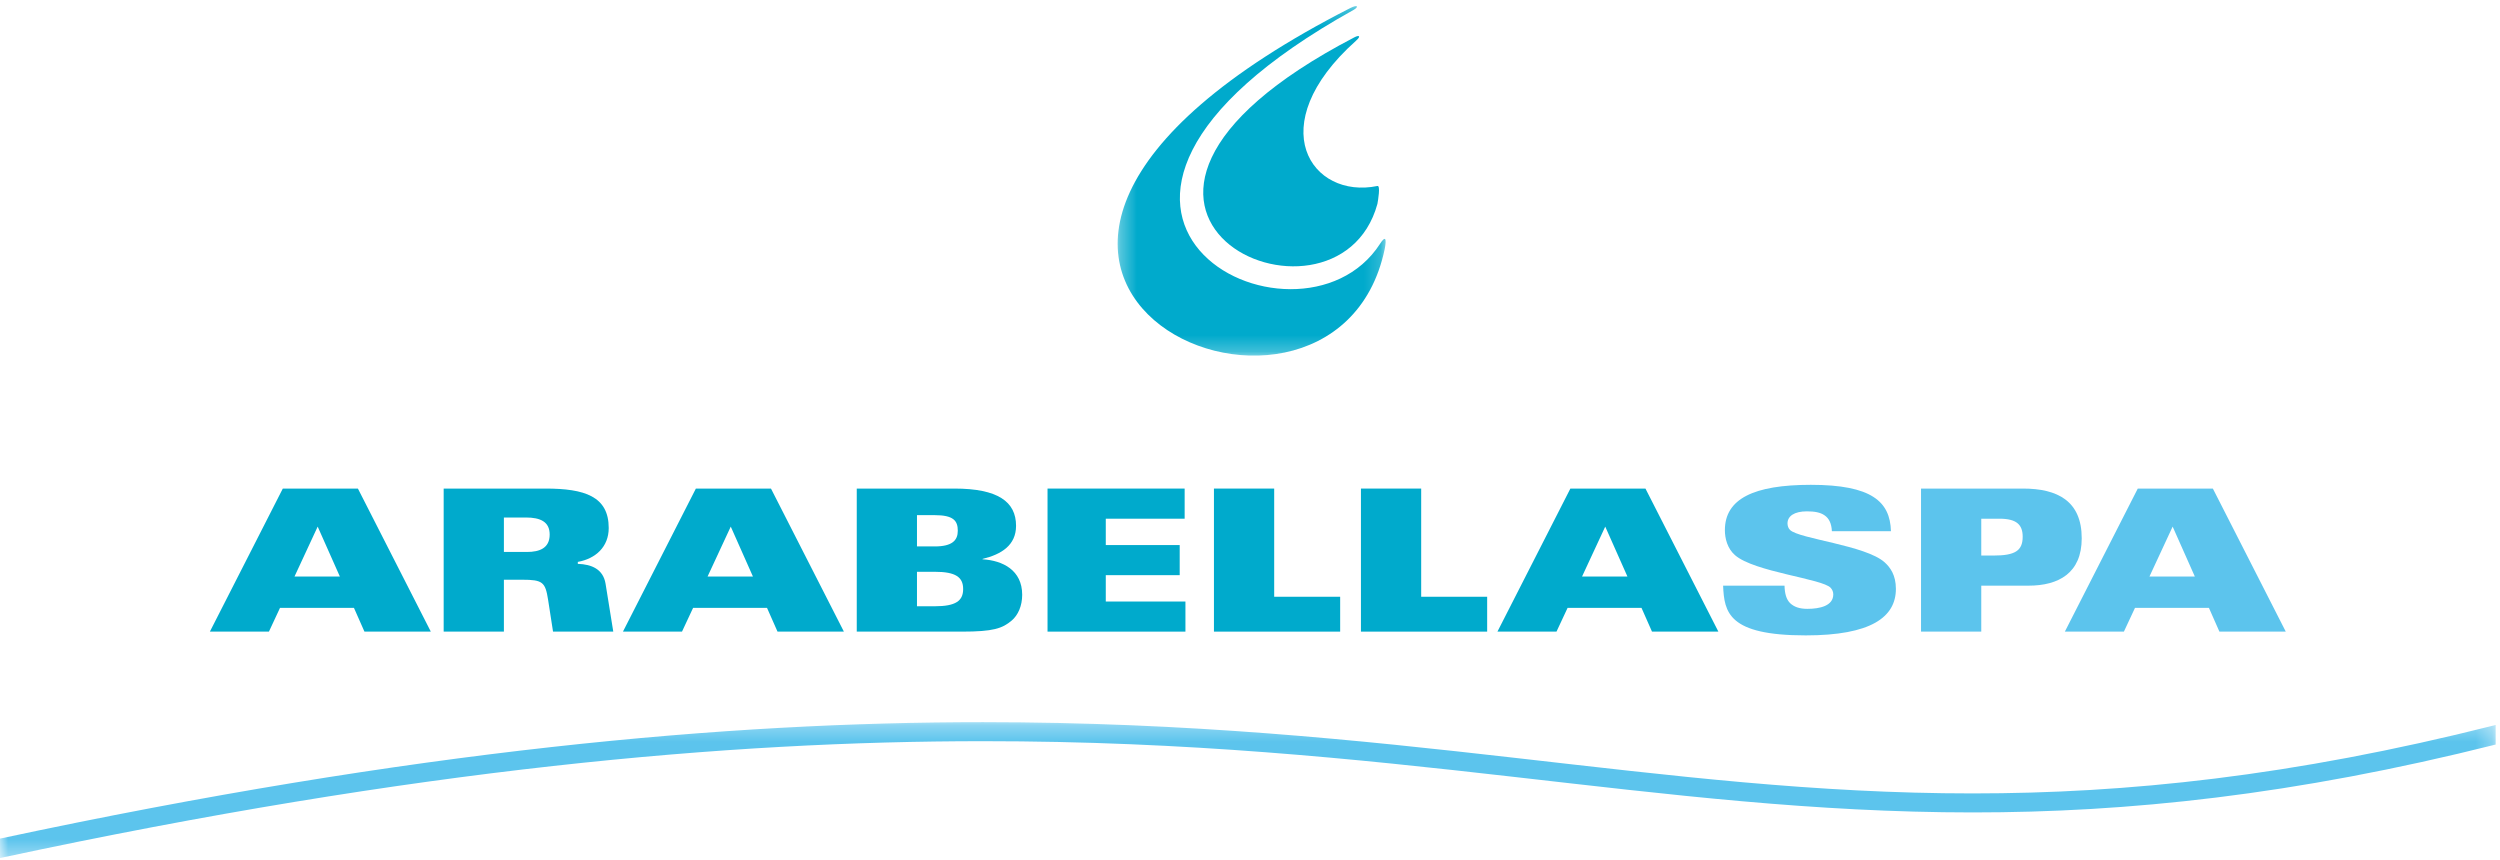 <?xml version="1.0" encoding="UTF-8" standalone="no"?>
<svg width="154px" height="53px" viewBox="0 0 154 53" version="1.1" xmlns="http://www.w3.org/2000/svg" xmlns:xlink="http://www.w3.org/1999/xlink">
    <!-- Generator: sketchtool 41.1 (35376) - http://www.bohemiancoding.com/sketch -->
    <title>54E33A0D-0545-4551-8427-8C0324F198CA</title>
    <desc>Created with sketchtool.</desc>
    <defs>
        <polygon id="path-1" points="153.733 8.659 0 8.659 0 0.288 153.733 0.288 153.733 8.659"></polygon>
        <polygon id="path-3" points="16.828 0.228 0.32 0.228 0.32 21.759 16.828 21.759 16.828 0.228"></polygon>
    </defs>
    <g id="Symbols" stroke="none" stroke-width="1" fill="none" fill-rule="evenodd">
        <g id="footer/m" transform="translate(-829, -10)">
            <g id="Group-2" transform="translate(829, 10)">
                <g id="Page-1">
                    <g id="Group-3" transform="translate(0, 44.197)">
                        <mask id="mask-2" fill="white">
                            <use xlink:href="#path-1"></use>
                        </mask>
                        <g id="Clip-2"></g>
                        <path d="M153.59,0.498 C141.178,3.629 130.974,4.678 121.51,4.678 C102.22,4.683 85.94,0.293 60.556,0.288 C44.819,0.288 25.597,1.984 -0,7.461 L-0,8.659 L0.123,8.633 C25.714,3.148 44.88,1.461 60.556,1.46 C85.792,1.457 102.021,5.844 121.51,5.849 C131.026,5.85 141.301,4.794 153.733,1.667 L153.733,0.461 L153.59,0.498 Z" id="Fill-1" fill="#5CC4ED" mask="url(#mask-2)"></path>
                    </g>
                    <path d="M20.936,35.515 L19.569,32.439 L18.141,35.515 L20.936,35.515 Z M17.421,30.096 L22.047,30.096 L26.538,38.908 L22.45,38.908 L21.803,37.444 L17.249,37.444 L16.566,38.908 L12.929,38.908 L17.421,30.096 Z" id="Fill-4" fill="#00AACC"></path>
                    <path d="M31.04,34.001 L32.456,34.001 C33.25,34.001 33.86,33.758 33.86,32.928 C33.86,32.147 33.298,31.878 32.395,31.878 L31.04,31.878 L31.04,34.001 Z M27.33,30.096 L33.604,30.096 C36.008,30.096 37.497,30.573 37.497,32.526 C37.497,33.685 36.691,34.417 35.593,34.612 L35.593,34.734 C36.447,34.76 37.155,35.064 37.302,35.954 L37.778,38.908 L34.067,38.908 L33.762,36.943 C33.591,35.858 33.432,35.711 32.163,35.711 L31.04,35.711 L31.04,38.908 L27.33,38.908 L27.33,30.096 Z" id="Fill-6" fill="#00AACC"></path>
                    <path d="M46.381,35.515 L45.015,32.439 L43.586,35.515 L46.381,35.515 Z M42.866,30.096 L47.492,30.096 L51.984,38.908 L47.895,38.908 L47.248,37.444 L42.695,37.444 L42.011,38.908 L38.374,38.908 L42.866,30.096 Z" id="Fill-8" fill="#00AACC"></path>
                    <path d="M56.486,37.346 L57.585,37.346 C58.866,37.346 59.33,37.016 59.33,36.285 C59.33,35.552 58.866,35.222 57.585,35.222 L56.486,35.222 L56.486,37.346 Z M56.486,33.66 L57.585,33.66 C58.659,33.66 59,33.281 59,32.696 C59,32.074 58.732,31.733 57.572,31.733 L56.486,31.733 L56.486,33.66 Z M52.776,30.096 L58.793,30.096 C61.466,30.096 62.589,30.902 62.589,32.39 C62.589,33.588 61.686,34.149 60.526,34.429 L60.526,34.453 C61.771,34.527 62.967,35.124 62.967,36.639 C62.967,37.322 62.711,37.896 62.321,38.225 C61.747,38.714 61.173,38.908 59.269,38.908 L52.776,38.908 L52.776,30.096 Z" id="Fill-10" fill="#00AACC"></path>
                    <polygon id="Fill-12" fill="#00AACC" points="64.528 30.096 72.974 30.096 72.974 31.952 68.116 31.952 68.116 33.576 72.669 33.576 72.669 35.43 68.116 35.43 68.116 37.054 73.023 37.054 73.023 38.908 64.528 38.908"></polygon>
                    <polygon id="Fill-14" fill="#00AACC" points="74.779 30.096 78.49 30.096 78.49 36.76 82.554 36.76 82.554 38.908 74.779 38.908"></polygon>
                    <polygon id="Fill-16" fill="#00AACC" points="83.834 30.096 87.545 30.096 87.545 36.76 91.609 36.76 91.609 38.908 83.834 38.908"></polygon>
                    <path d="M100.25,35.515 L98.883,32.439 L97.454,35.515 L100.25,35.515 Z M96.735,30.096 L101.36,30.096 L105.852,38.908 L101.763,38.908 L101.116,37.444 L96.564,37.444 L95.88,38.908 L92.242,38.908 L96.735,30.096 Z" id="Fill-18" fill="#00AACC"></path>
                    <path d="M109.927,36.077 C109.939,36.565 110.037,36.919 110.269,37.152 C110.513,37.383 110.842,37.505 111.331,37.505 C112.099,37.505 112.93,37.322 112.93,36.614 C112.93,36.455 112.869,36.321 112.771,36.212 C112.27,35.65 108.059,35.235 106.876,34.198 C106.4,33.782 106.253,33.159 106.253,32.659 C106.253,30.732 108.022,29.865 111.55,29.865 C115.298,29.865 116.432,30.902 116.482,32.72 L112.844,32.72 C112.82,32.233 112.661,31.927 112.393,31.745 C112.136,31.562 111.77,31.499 111.307,31.499 C110.525,31.499 110.11,31.793 110.11,32.245 C110.11,32.379 110.159,32.549 110.269,32.648 C110.842,33.197 114.919,33.587 116.091,34.637 C116.432,34.942 116.787,35.418 116.787,36.272 C116.787,38.018 115.249,39.14 111.233,39.14 C106.449,39.14 106.216,37.713 106.143,36.077 L109.927,36.077 Z" id="Fill-20" fill="#5CC4ED"></path>
                    <path d="M122.046,34.222 L122.803,34.222 C124.121,34.222 124.597,33.929 124.597,33.062 C124.597,32.33 124.231,31.952 123.168,31.952 L122.046,31.952 L122.046,34.222 Z M118.335,30.096 L124.621,30.096 C126.745,30.096 128.234,30.865 128.234,33.159 C128.234,35.308 126.806,36.077 124.951,36.077 L122.046,36.077 L122.046,38.908 L118.335,38.908 L118.335,30.096 Z" id="Fill-22" fill="#5CC4ED"></path>
                    <path d="M135.202,35.515 L133.835,32.439 L132.406,35.515 L135.202,35.515 Z M131.687,30.096 L136.312,30.096 L140.804,38.908 L136.716,38.908 L136.069,37.444 L131.516,37.444 L130.832,38.908 L127.195,38.908 L131.687,30.096 Z" id="Fill-24" fill="#5CC4ED"></path>
                    <g id="Group-28" transform="translate(68.528, 0.148)">
                        <mask id="mask-4" fill="white">
                            <use xlink:href="#path-3"></use>
                        </mask>
                        <g id="Clip-27"></g>
                        <path d="M14.852,0.462 C15.178,0.28 15.128,0.104 14.65,0.347 C-17.228,16.611 13.568,30.37 16.767,15.207 C16.905,14.516 16.81,14.363 16.485,14.867 C11.46,22.669 -7.594,12.961 14.852,0.462" id="Fill-26" fill="#00AACC" mask="url(#mask-4)"></path>
                    </g>
                    <path d="M83.524,2.515 C83.873,2.203 83.708,2.154 83.438,2.295 C62.905,12.982 82.341,21.728 84.849,12.559 C84.893,12.323 85.043,11.416 84.852,11.456 C80.786,12.3 77.67,7.748 83.524,2.515" id="Fill-29" fill="#00AACC"></path>
                </g>
            </g>
        </g>
    </g>
</svg>